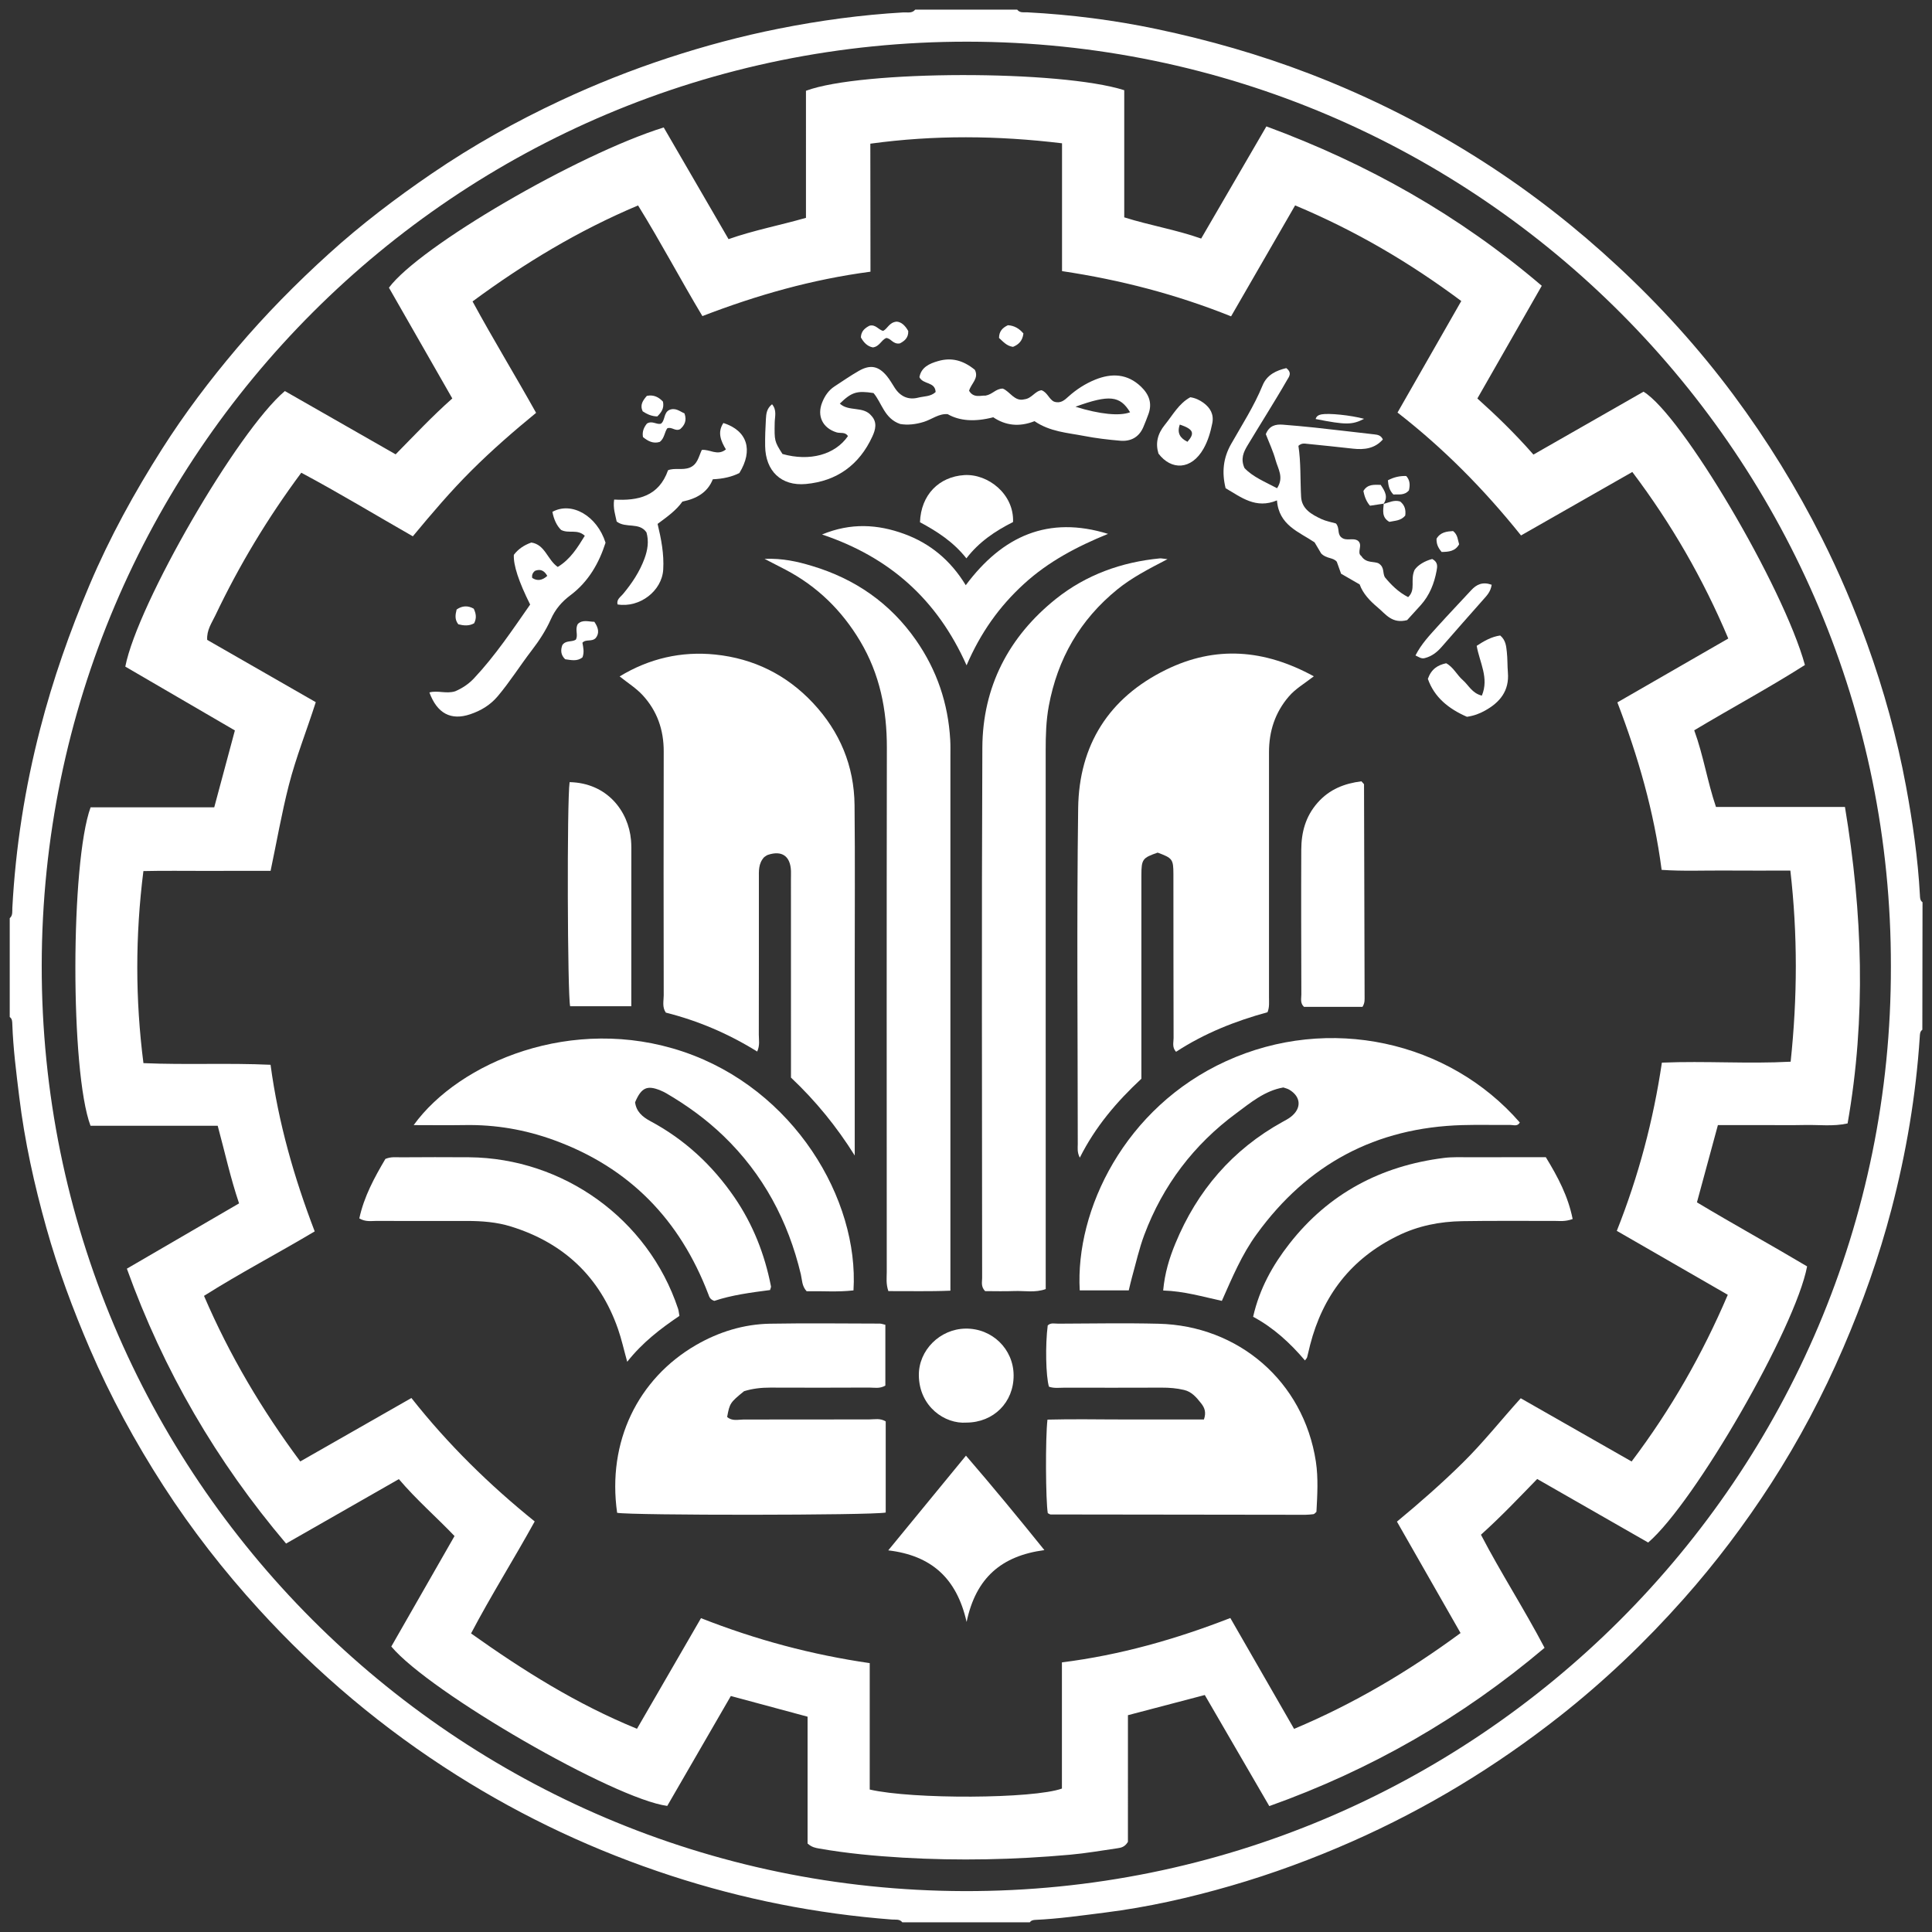 <?xml version="1.0" encoding="utf-8"?>
<svg version="1.1" id="Layer_1" xmlns="http://www.w3.org/2000/svg" xmlns:xlink="http://www.w3.org/1999/xlink" x="0px" y="0px"
	 viewBox="0 0 5400 5400" style="enable-background:new 0 0 5400 5400;" xml:space="preserve">
<rect x="0" y="0" width="5400" height="5400" fill="#333333" stroke="none"/>
<g fill="white">
	<path d="M5373,2878.2c-7,5-6.7,12.7-7.2,20c-10.7,163.3-37.8,323.7-79.2,482c-34.6,132.3-80.2,260.5-134.2,386
		c-57.1,132.6-124.3,259.7-202.5,380.8c-73.3,113.5-154.6,221.2-244.4,322.3c-105.7,119.1-220.4,228.6-345.4,327.1
		c-179.2,141.1-372.4,258.5-581.4,350.8c-110.2,48.7-222.9,90.2-338.2,123.6c-115.2,33.4-232.6,59.9-352,74.9
		c-64.7,8.1-129.4,17.5-194.6,20.4c-5.9,0.3-11.8,1.4-15.5,6.8h-356.4c-7.6-9.8-18.9-6.9-28.8-7.7
		c-210.8-16.2-416.4-56.8-617.7-122.5c-211.3-68.9-410.6-162.1-598.4-280.6c-205.7-129.7-389.9-284.6-553.7-464.3
		c-98.2-107.7-187.5-222.3-266.4-344.4c-78.8-122.1-148.3-249.7-205.9-383.6c-47.5-110.5-89.3-222.9-121.7-338.6
		c-33.6-119.9-60.5-241.4-75.6-365.2c-8.3-67.7-17-135.3-19.4-203.5c-0.3-7.2-0.1-14.9-7.2-19.9v-276.2c9.2-8,6.7-19.1,7.3-29.1
		c9.1-169.2,35.2-335.6,77.7-499.8c35.6-137.9,82.6-271.7,138.2-402.8c56.3-132.9,125.5-258.6,202.7-380
		c62.8-98.8,133.5-192.3,209.3-281.7c79.7-94,166.1-181.6,257.3-264.2c90.1-81.7,186.9-155.2,287.4-223.8
		c114-77.8,234.2-145.2,359.3-203.7c97.9-45.8,198.3-85.7,301.4-119.5c101.6-33.3,204.4-60.9,309.1-81.7
		c114.8-22.9,230.8-38.6,347.9-45.4c11.3-0.7,24.2,3.4,33.2-7.7h285.1c7.6,9.9,18.9,7,28.8,7.5c121.6,6.4,242.3,21.7,361.3,46.8
		c145.1,30.6,287.3,71.2,426.2,124.5c172.5,66.2,336,149.2,490.9,249c132.3,85.2,255.9,182.1,371.4,289.5
		c118.8,110.4,227.3,230.1,323.8,360c93.9,126.3,176.2,260,247.1,400.9c48,95.6,89.8,193.8,126,294.1
		c46.8,129.7,83.6,262.7,108.8,398.5c18.6,100.6,33.3,201.9,38.8,304.1c0.4,7.3,0.1,14.9,7.3,19.9L5373,2878.2L5373,2878.2z
		 M5285.1,2701.6C5287.6,1280.6,4134,118.3,2704.9,116.5c-1431.2-1.7-2586.6,1157.2-2588.3,2582
		c-1.7,1427.6,1156.5,2583.6,2578.5,2587.2C4124.9,5289.2,5287.9,4125.4,5285.1,2701.6z"/>
	<path d="M4735.4,2041.2c25.9,70.9,36.6,142.9,60.8,214.3h360.5c49.2,295.7,59.5,588.3,7.4,884.5c-40.2,9-80.1,3.5-119.5,4.4
		c-40.1,0.9-80.2,0.2-120.3,0.2h-122.7c-19.6,72.2-38.5,141.8-58.6,216c101.8,61.1,206.4,118.6,307.9,179
		c-32.6,172.1-313.8,659.9-444.2,771.8c-102.4-58.6-205.2-117.5-310.2-177.6c-50.8,52.2-100.4,104.7-157.2,155.8
		c55.4,106.5,120.6,207.1,177.8,316.1c-230.2,194.6-485,341-769.4,442.4c-60.6-104.3-119.2-205.4-180.3-310.5
		c-71.4,18.7-142.2,37.3-214.8,56.4V5148c-8.9,14.8-19.4,16.5-29.6,18c-44.1,6.3-87.9,14.1-132.2,18c-155.4,14-311.3,17.3-467.1,8.2
		c-78.3-4.6-156.7-11.9-234.2-25.5c-10.3-1.8-20.5-3.5-32.3-14v-354.5c-72.4-19.5-142.1-38.3-214.5-57.8
		c-59.7,103.2-118.9,205.5-177.7,307.2c-148.8-19.9-662.8-316.2-771.3-445.5c58-101.3,116.6-203.8,176.7-308.8
		c-50.8-53.2-105.7-100.5-155.6-159.1c-104,59.4-207.7,118.6-315.2,180.1c-194.2-229.2-342.4-483.1-445-768.3
		c104.4-60.8,207.7-120.9,313.6-182.5c-24-70.7-39.6-142.7-59.7-216.9H253c-56.9-151.2-56-735.8,0.2-890.1h345.6
		c19.8-73.6,38.5-143.3,57.7-214.9c-103.4-60.2-205.4-119.7-306.3-178.4c34.1-175,312.9-657.3,446-770.2
		c101,57.7,203.5,116.3,309.6,176.9c51.7-52.4,102-106.3,158.4-156.2c-60.2-105.1-118.9-207.8-177.1-309.6
		c85.5-115.3,525.6-372.1,768-447.9c59.3,102.3,119.3,205.5,181.2,312.2c69.8-24.6,142.2-38.3,216.4-59.5V253.7
		c155.6-57.9,710.5-58.5,889.6-1.6v355.4c71.9,22.7,143.6,34.2,215,59.3c60.3-103.7,120.3-207,182.3-313.5
		c283.3,104.4,539.3,248.9,769.7,445.5c-60.5,105.9-119.1,208.5-180,315c54.4,48.8,106.2,99.2,156.7,156.8
		c103.7-59.2,206.1-117.8,307.7-175.8c107.1,64.8,390.7,544.6,451.1,763.9C4946.3,1921.4,4842.3,1977.3,4735.4,2041.2L4735.4,2041.2
		z M2433,759.4c-163.6,21.6-317,65.3-469.8,124.1C1902,781.4,1847,676.9,1783.4,574.2c-166.8,70.4-316.9,160.9-462.6,268.3
		c57.8,106.4,119.4,207.1,177.6,311.4c-63.7,52.2-123.8,104.6-180.5,161.1c-57.8,57.5-110.5,119.5-164,184
		c-104.4-59.5-205.3-120.9-311.8-177.7c-94.7,127.6-173.8,259.3-240.2,398.8c-9.9,20.9-24.5,40.7-22.8,68.4
		c101.1,58,202.4,116,303.5,174.1c-25.6,80.1-55.4,154.2-75.3,232c-20.1,78.5-33.9,158.4-51,239.5c-61.7,0-119.5-0.2-177.2,0.1
		c-59,0.2-118-1-178.3,0.5c-22.9,181.8-22.7,358.6,0.1,536.8c120,5.2,236.5-0.9,355.3,4.6c21.9,162.6,65.9,315.6,123.4,465.7
		c-104.4,62.2-209.2,116.8-309.4,180.2c71.8,166.9,161.4,317.9,269,462.8c104.7-59.8,207.2-118.3,310.7-177.3
		c103.2,130.7,218.4,243.1,344.6,345c-58.7,106.4-121.9,206.5-177.9,313c146.8,104.4,295.6,197.8,463.8,266.5
		c60-103.7,118.9-205.5,178.9-309.2c154.7,60.9,310.2,102.3,471.6,125.7c0,62.1,0,119.9,0,177.7s0,117.9,0,175.6
		c120,27.8,457.6,26.1,537.2-2.7v-352.7c163.2-20.5,317.9-64.6,470.7-124c60.3,104.8,118.4,205.9,178.2,309.9
		c166.9-70.2,319.1-160.2,465.3-267.9c-59.9-104.9-118.5-207.5-177.8-311.4c64.6-53.5,125.7-107.1,183.7-164.3
		c57.8-56.9,108.1-120.7,162.3-180.5c105.3,60.1,206.7,117.9,309.9,176.7c110.3-146.1,197.7-299.5,268.8-465.9
		c-105.4-60.7-207.6-119.7-310.2-178.7c61.2-154.1,102.2-309.7,126-470.2c122-5,240.1,3.8,359.9-2.6
		c19.1-180.3,19.7-355.6-0.8-534.2c-63.3,0-122.4,0.4-181.6-0.1c-58.8-0.5-117.7,2.3-178.2-1.9c-21.3-163.2-65.6-316.3-123.7-468.1
		c103.9-59.8,206.2-118.7,310-178.5c-70.8-168-159.3-321-268.2-465.5c-105.7,60.3-208.2,118.7-311.1,177.4
		c-103.7-129.5-216.9-243.8-345.2-343.5c59.3-103.8,117.3-205.2,178.2-311.7c-144.3-107.6-296.3-196.9-464.4-267.3
		c-60.5,104.8-119.4,206.9-179,310.1c-153.7-61.6-309.5-102-472.5-126.4V400.5c-180.6-21.8-356.9-23.4-535.8,1.1L2433,759.4
		L2433,759.4z"/>
	<path d="M3672.2,1890.3c-26.6,20.6-51.3,34.7-69.9,56.4c-38.5,44.8-55.4,97.2-55.4,155.6c-0.1,185.4,0,370.9,0,556.4
		c0,43.1,0.1,86,0,129.1c-0.1,13.2,1.7,26.5-4.1,41.4c-89.6,24.5-175.9,58.5-255.7,110.6c-11.6-12.4-6.9-26.2-6.9-38.3
		c-0.5-152.9-0.3-305.6-0.5-458.5c-0.1-41.5-2.7-44.6-44-59.9c-42.3,14.7-45.4,18.3-45.5,63.3c-0.2,173.5,0,347.2,0,520.7
		c0,16.2,0,32.4,0,48c-69.1,64.4-128.4,133.7-172.1,220.6c-7.9-15.4-5.7-26.9-5.7-37.8c-0.1-313-3.1-626.1,1.1-939.1
		c2.4-175.9,85.3-308.4,245.6-386.9C3397.6,1804,3533.8,1814.7,3672.2,1890.3L3672.2,1890.3z"/>
	<path d="M2210.8,3011.9c0-13.5,0-28.2,0-43c0-170.7-0.1-341.4-0.1-512c0-7.4,0.3-14.9,0.1-22.3c-1.5-41.7-25.2-58.4-64.6-45.2
		c-4.1,1.4-7.5,4.7-10.3,6.3c-16.6,17.9-14.8,39.1-14.8,59.8c0,145.4,0.1,291-0.2,436.4c0,14.6,3.4,29.5-4.5,47.2
		c-80.1-49.8-165.2-86.1-255.4-108.8c-10.8-15.7-5.9-32.6-5.9-48.3c-0.3-227.1-0.6-454.2,0-681.3c0.2-60.8-18.4-114.1-59.5-158.3
		c-17.9-19.2-41-33.7-63.7-51.8c82.7-50.2,172.4-70.9,267.5-61.1c107,11.1,199,56.4,273,135.4c75.1,80.2,115,175.8,116.1,285.6
		c1.6,152.9,0.4,305.7,0.5,458.7c0,158.8,0,317.6,0,476.5c0,14.7,0,29.3,0,44C2338.6,3149.2,2280.3,3077.5,2210.8,3011.9
		L2210.8,3011.9z"/>
	<path d="M1775.1,3080.9c3.3,26,20.5,40.8,42.5,52.6c96,51.3,173.5,123.3,235,212.8c51.9,75.7,84.8,159.3,102.3,249.1
		c0.5,2.5-1.3,5.4-2.6,10.3c-53.2,6.9-107.2,14-155.7,30.3c-12.1-4-14-11-16.6-18.1c-79.4-208.4-220.5-354.5-431.8-431.3
		c-80.6-29.3-163-43.4-248.4-42c-47.3,0.8-94.6,0.1-143.6,0.1c127.3-176.1,443.9-309.5,753.1-205.3
		c310.2,104.5,492,413.2,476.2,667.3c-43.7,5.1-87.7,1.5-131,2.3c-13.4-14.4-12.5-31.7-16.1-47.1
		c-35.6-149.4-105.1-279.7-216.1-386.8c-48.2-46.5-102.2-85.6-160.1-119.4c-5.1-3-10.5-5.5-16-7.8
		C1808.7,3032.3,1792.5,3039.9,1775.1,3080.9L1775.1,3080.9z"/>
	<path d="M3415.1,3636c-53.6-11.7-105.8-27.2-164-29c4.4-48.7,17.4-91.1,34.2-131.6c60.9-147.5,159.5-262.4,300-340
		c7.8-4.3,15.8-8.4,22.8-13.9c30.3-23.7,28.5-56-4.4-75.7c-4.9-3-11-4.2-16.7-6.3c-52.2,9.1-91.6,42.5-131.6,72.1
		c-118.7,87.6-204.9,201.1-256.9,339.4c-14.6,38.7-23.5,79.5-34.7,119.4c-3.2,11.3-5.6,22.9-8.9,36.3h-137
		c-12.8-224.8,125.9-511.7,409-640.7c288.1-131.4,623.2-56.2,821,171.4c-6.5,12-17.9,6.7-27.1,6.8c-44.6,0.5-89.1-0.8-133.6,0.5
		c-241.6,6.9-432.6,108.8-574.6,304.6C3470.9,3506.3,3444.4,3570.2,3415.1,3636L3415.1,3636z"/>
	<path d="M2483,3608.7c-7.1-20.9-4.5-37.3-4.5-53.4c-0.1-488.4-0.5-976.8,0.3-1465.2c0.2-106.1-19.7-205.8-74.6-298
		c-51.5-86.3-120.2-153.5-209.2-200.1c-16.9-8.9-34.1-17.5-58.1-30c50.9-1.9,92,7.6,132.5,19.8c120.6,36.1,218.9,104.1,291.2,208
		c58.1,83.6,89.6,176.5,95.3,278.2c0.9,14.8,0.5,29.7,0.5,44.5c0,479.5,0,959,0,1438.5v56.5C2596.8,3610,2541,3608.4,2483,3608.7
		L2483,3608.7z"/>
	<path d="M3263.2,1562.9c-53.6,27.8-99.5,51.5-140.1,84.4c-104.6,85-167.2,194-191.7,326c-7.6,41.1-8.7,82.4-8.7,123.9
		c0.2,483.7,0.1,967.4,0.1,1451.1c0,17.7,0,35.5,0,54.7c-29.7,10.8-59.3,4.4-88.2,5.5c-27.9,1.1-55.9,0.2-81.3,0.2
		c-12.2-13-8.2-25.4-8.2-36.8c-0.2-494.1-1.7-988.2,0.6-1482.2c0.8-170.1,73.6-310.4,206-416.1c83.9-66.9,182.9-102.6,290.2-112.9
		C3246.2,1560.4,3250.6,1561.6,3263.2,1562.9L3263.2,1562.9z"/>
	<path d="M2928.6,4229.3c-5.9-34.4-7-209-0.9-261.4c73-2,146.6-0.3,220.4-0.4c72.4-0.2,144.6,0,216.9,0c7.1-20,1.7-33.2-7.7-45
		c-12.9-16.3-26.1-32.6-48-37.6c-20.4-4.8-40.9-6.5-61.8-6.4c-90.6,0.3-181.2,0.3-271.7,0.1c-14.8,0-29.7,2.4-44-2.8
		c-8.7-30-10.4-116.5-3.4-171.1c8.5-8.4,19.5-4.9,29.4-5c93.6-0.3,187.1-2.1,280.6,0.2c221.9,5.3,405,159.9,439.5,385.2
		c7.1,46.7,4,94.5,1.6,140.5c-2.6,2.5-3.6,3.6-4.7,4.5c-1.1,0.9-2.4,2-3.7,2.1c-7.3,0.7-14.8,1.7-22.1,1.7
		c-237.5-0.2-475.1-0.5-712.6-0.9C2933.7,4232.7,2931.2,4230.4,2928.6,4229.3L2928.6,4229.3z"/>
	<path d="M2474.6,3702.8v169.9c-15.9,9.5-31.1,5.5-45.4,5.6c-92,0.4-183.9,0.5-275.9,0.1c-25.4-0.1-50.2,2.7-73.7,10.1
		c-38.9,31.7-40.1,33.6-47.2,71.9c13.8,12.6,31,7.2,46.5,7.2c117.2,0.3,234.3-0.4,351.5-0.3c14.4,0,29.6-4,45.2,5.6v254.7
		c-38.9,8-712.2,8.3-750.7,0.7c-28.3-199.1,58.5-374.6,219.9-468.5c63.5-36.8,133.4-58.7,207.3-60c102.4-1.8,204.7-0.5,307-0.3
		C2463.3,3699.5,2467.5,3701.2,2474.6,3702.8L2474.6,3702.8z"/>
	<path d="M4395.6,3407.2c-21.1,7.7-35.9,5.3-50.6,5.3c-86,0.3-172.2-0.8-258.2,0.7c-62.6,1.1-122.6,12.7-180.3,41
		c-130,63.8-209,166.5-244.7,304.9c-3,11.5-5.3,23.2-8.4,34.6c-0.7,2.5-3,4.6-6,8.8c-41.6-49-88.2-91.7-144.9-122.1
		c18-79,54.9-144.6,101.6-204.3c109.7-140.3,255.6-217.4,431.3-239.6c23.5-3,47.4-1.9,71.2-2c71.1-0.2,142.2-0.1,214-0.1
		C4354.2,3289.4,4383,3343.6,4395.6,3407.2L4395.6,3407.2z"/>
	<path d="M1004.3,3405.5c13.2-61.5,42.8-115.3,72.9-166.3c16-6.6,29.6-4.4,42.8-4.5c63.8-0.3,127.6-0.7,191.4-0.1
		c261.9,2.4,499.9,171.2,583.8,423.3c1.8,5.4,2.2,11.4,3.8,20.1c-52.4,35.4-102.9,73.8-145.9,128.2c-9.5-34.1-15.9-63.4-25.7-91.5
		c-50.9-146.2-152.3-241-299.3-286.6c-39.6-12.3-81.3-15.5-123-15.5c-84.5,0.1-169.2,0.2-253.7-0.1
		C1036.9,3412.6,1021.8,3415.6,1004.3,3405.5L1004.3,3405.5z"/>
	<path d="M2891.5,1177.2c-42.8,16.9-81,12.2-115.3-10.9c-51.6,13.4-94,10.4-127.4-8.7c-24.5-2.1-44,14.4-66.2,21.4
		c-23.4,7.4-46.2,9.6-66.5,6.1c-44.6-15.2-51.2-59.2-74.6-86.5c-46.4-7.2-61.2-2.7-94.2,29.5c25.2,23.4,65.8,6.1,88.4,34.1
		c16.7,18.1,11.4,38.7,2.6,57.7c-36.5,79.5-99.1,124.9-185.9,132.9c-68.8,6.3-112.7-36.1-113.8-105.7c-0.4-25.2,0.6-50.5,2.1-75.6
		c0.8-14.3,1.8-29.3,17.2-41.6c14,16.7,7.7,34.7,7.4,51.1c-0.9,50.9-0.9,52.5,21.7,87.9c76.2,21.4,146.8,2.3,183-49.9
		c-7.5-12.6-21.1-7.2-31.7-10.5c-39-12-55.5-45.8-40.3-83.7c7.3-18.3,18-34.1,34.8-45c22.4-14.6,44.4-29.9,67.5-43.1
		c32.1-18.4,55-13.9,78.4,14.3c8.4,10.2,15,22.1,22.3,33.3c15.5,23.9,37.9,34.1,65,27.2c16.5-4.2,35.7-2.8,49.1-15.8
		c-1.5-29.6-34.9-20.2-45.3-41.5c5-27.7,27.8-38,52.2-45c37.4-10.8,69.9-2.3,102.7,24.4c12.2,23.9-10.4,38.2-16.1,58.6
		c12.5,21.3,32.9,12.7,46.2,13.5c19.6-3.5,28.2-19.4,47.9-19.6c19.7,7.4,32.8,37.2,60.3,30c21-2.3,29.4-23.1,48-25.4
		c16.4,5.8,21,25,34.7,31.7c18.4,6.5,29.6-4,40.6-14c22.3-20.1,47.3-36.1,74.8-47.3c45.9-18.6,89.9-16.9,128,19.6
		c22.3,21.4,31.9,46.1,20.9,76.4c-4.6,12.5-9.3,24.9-14.6,37.1c-12.2,28.1-35.1,40.1-64.4,37.6c-34-2.9-68-6.9-101.4-13.4
		C2983,1209.5,2934.7,1206.7,2891.5,1177.2L2891.5,1177.2z M3006,1136.8c68.2,21.3,123.8,26.6,152.6,15.5
		C3130.6,1105.9,3100.6,1102.4,3006,1136.8z"/>
	<path d="M1592.1,2186.1c104.5,2.2,164.5,80.7,171.6,162c1.2,13.3,0.9,26.6,0.9,40c0,126,0,252.1-0.1,378.1c0,14.6,0,29.1,0,46.3
		h-170.9C1586.1,2782.5,1584.3,2239.6,1592.1,2186.1L1592.1,2186.1z"/>
	<path d="M3808.2,2814.2h-163.5c-11.3-10.6-7.4-23.2-7.4-34.6c-0.3-134.9-0.8-269.9-0.2-404.8c0.2-48.3,11.8-92.6,45.4-130.9
		c33.8-38.4,75.7-54.1,122.7-60.1c2.9,3.2,4,4.3,4.9,5.3c0.9,1.1,2.4,2.4,2.4,3.6c0.6,197.1,1.2,394.3,1.6,591.4
		C3813.9,2793,3815.6,2802.1,3808.2,2814.2L3808.2,2814.2z"/>
	<path d="M2701.6,1859.6c-82.1-184.1-215-302.2-404-365.7c81-33.4,155.8-28.5,229.6-1.6c72.7,26.5,130.1,74.2,172.1,143.4
		c102.8-138,230.8-195.1,397.7-143.5c-85.8,35-166.7,77.1-235.6,140.4C2793,1695.2,2740.7,1768.7,2701.6,1859.6L2701.6,1859.6z"/>
	<path d="M3800.3,1633.5c-18.3-10.6-34.9-20.1-51.9-29.9c-4.2-11.6-8-22.6-12-33.4c-10.3-12.9-28.8-7.7-43.8-23.4
		c-3.8-6.2-10.5-17.6-18.3-30.9c-43-29.1-100.1-47.6-105.1-117.3c-59.3,24.8-100.3-8.9-143.6-34c-11.1-45.1-6.4-84.9,15.1-123
		c30.7-54.2,64.5-106.4,88.2-164.3c12.3-30.1,38.8-41.9,66.3-48.4c17.3,13.4,7.3,24.5,2,33.7c-18.4,32.2-37.9,63.7-57.2,95.4
		c-17.7,29.1-35.8,58-53.3,87.3c-10.8,18.1-19.8,36.9-8.4,62.8c23.1,24.8,57,38.4,91.1,56.5c19.9-30,2.6-54.3-3.9-77.9
		c-6.9-25.4-18.4-49.6-27.5-73.2c9.5-23.8,27.2-28.2,47.8-26.5c29.5,2.4,59,4.9,88.5,8.1c55.9,6.1,111.9,12.7,167.8,19.1
		c8.9,1,17.7,2.6,23,14.1c-22.4,25.5-51.7,29.3-83.7,25.7c-42.7-4.8-85.4-9.2-128.2-13.5c-7.1-0.7-14.8-2.6-24.1,5.6
		c7.1,45.6,4.9,94.1,7.5,142.3c1.8,34.5,29.6,49.6,56.8,62.4c13.2,6.1,28.1,8.6,40.5,12.3c11.1,12,3.2,28.5,14.6,38.3
		c13.6,12.5,32.3,0.6,46.6,9.7c15.7,12.2-4.2,33.2,9.7,42.9c13.8,21.8,37.2,13.9,49.1,21.1c16.2,10.9,10,25,16.6,38
		c16.9,20.5,37.2,41.5,65.3,55.9c22.5-21,4.9-47.4,18-76.1c8.9-13.3,28-25,49.3-30.5c16.8,8.9,14.3,21.5,12.2,33
		c-6.6,35.5-19.6,68.4-44.1,95.8c-13.8,15.4-27.8,30.6-38.2,42c-42.3,11.3-60.3-17.2-82.1-35.2
		C3829.4,1679.9,3809.6,1659.6,3800.3,1633.5L3800.3,1633.5z"/>
	<path d="M2701.7,4533.4c-27.9-123.3-99.3-185.8-219-200.1c73.7-89.7,143.6-175,217.2-264.7c74.8,86.7,145.6,172.6,219.2,264
		C2800.3,4348.4,2727.7,4409,2701.7,4533.4L2701.7,4533.4z"/>
	<path d="M1272.4,1932.1c20.9-9,37.9-20.8,52.3-36c60-63.9,108.2-136.4,157.1-206.4c-31.9-63.7-47.1-110-45.6-138.9
		c11.7-15.6,27.9-27,48.9-34.4c38.7,5.8,44.7,48.1,73.8,68.2c34.9-21,55.2-53.8,75.6-87.1c-21.3-19.7-44.4-5.2-66.2-16.3
		c-12.7-12.3-20.6-30.4-24.3-50.6c54.1-29.7,124.9,11.3,148.5,86.3c-18.1,56.6-47.4,108.7-97.9,146.6
		c-24.3,18.2-42.5,39.2-55.1,67.6c-13.8,30.9-32.5,59.7-53.4,86.8c-32.5,42.3-60.7,87.6-95.2,128.4c-20.9,24.7-47.1,40.2-77,50.2
		c-53.5,18-92.2-2.4-113.7-61.1C1223.4,1928.9,1247.3,1940.1,1272.4,1932.1L1272.4,1932.1z M1529.7,1609.6
		c-9.4-16.5-20.7-19.4-34.3-14.1c-6.8,5.5-9.4,12-7.8,19.9C1501.6,1624.5,1515.6,1622.5,1529.7,1609.6z"/>
	<path d="M2701.2,3976.2c-60.2,4.5-131.8-44.4-133-131.7c-1-70.4,59-130,130.5-131c74.2-1.1,134,57,134.4,130.5
		C2833.6,3919.5,2777.2,3975.9,2701.2,3976.2L2701.2,3976.2z"/>
	<path d="M2066.5,1322.2c-20.9,10.5-45.6,16.2-74.2,17.4c-14.5,36.9-45.5,54.4-84.9,62.3c-17.7,25.1-43.3,43-69.4,62.4
		c10.2,42.6,18.3,84.4,15.7,127.7c-3.5,59.6-65.7,107.6-127.7,97.4c-3.3-14.3,8.5-20.8,15.6-29.4c24.8-29.9,46-61.6,59.6-98.3
		c9-24.5,12.9-48.5,5.7-73.7c-20.3-29.5-57.4-10.5-83.3-30.3c-3.5-18-10.7-37.2-7-61.4c66.5,3.8,124.7-8.7,150.6-82
		c18.5-7.3,40.1,0.4,59.8-7c22.6-8.6,25.6-30.6,34.5-49.7c22.2-2.7,43.6,17.8,67.4-1.5c-13.4-22.5-24.8-47.3-7-73.8
		C2089,1203.6,2105.9,1258.3,2066.5,1322.2L2066.5,1322.2z"/>
	<path d="M2831.5,1459.1c-49.9,25.2-94.8,55.2-130.4,101.5c-36.9-46.7-82.9-75.8-129.7-100.9c2.6-76.9,53.4-127.3,123.8-131.8
		C2761.4,1323.8,2834.7,1381,2831.5,1459.1L2831.5,1459.1z"/>
	<path d="M4100.2,2003.5c-51.4-22.4-91.2-54.5-109.3-106.1c9.8-27.5,27.5-38.5,51.2-43.6c20.6,11.2,30,32.9,46.6,47.2
		c16.2,14.1,25.5,36.5,53.1,43.3c20.7-49.3-6.3-92.6-14.4-139.2c20.1-13.3,41.2-25.4,65.7-28.9c15.7,13.2,16.7,30,18.5,45.7
		c2.2,19.1,1.4,38.5,3,57.7c4.3,51.4-22.6,83.9-64.6,106.9C4135.8,1994.4,4120.7,2000.4,4100.2,2003.5L4100.2,2003.5z"/>
	<path d="M3327,1110.3c13.9,2.1,25.9,7.7,36.6,15.5c19.2,14.1,29.7,32.2,24.8,57.2c-5,24.8-11.9,48.8-24.4,70.9
		c-34.1,60.4-90.5,61-126.1,13.8c-8.7-29.1-2.7-55,18-80.5C3278.1,1159.9,3294.7,1127.9,3327,1110.3L3327,1110.3z M3319,1234.8
		c21.3-24.2,16.7-35.3-21.4-48.1C3289.2,1210.2,3298.4,1224.8,3319,1234.8z"/>
	<path d="M4169.3,1634.4c-2.9,19.6-13.4,30-23.1,41c-39,44.2-78.2,88.2-116.8,132.8c-13,14.9-27.5,26.2-47,31.2
		c-10.1,2.6-16.4-3-26.1-7.4c16.5-32.5,39.9-56.7,62.3-81.6c30.6-33.9,62.2-66.9,93.2-100.5
		C4126.8,1633.5,4143.9,1625.3,4169.3,1634.4L4169.3,1634.4z"/>
	<path d="M2439.7,971c-15.1-2.7-25.8-13.7-33.5-28c0.6-18.1,12.1-26.4,24-32.6c17.2-4.5,24.6,11.1,38.1,14.5
		c12.5-5.9,16.7-23.9,37.8-25.9c13.3,0.7,24.3,11.4,32.5,26.3c0.8,19.9-12,28.6-23.4,34.5c-19.1,3.5-25-14.6-38.3-15.1
		C2462.9,950.7,2458.4,968.6,2439.7,971L2439.7,971z"/>
	<path d="M1627.9,1796.5c2.4,13.3,5.6,26.2,0.2,40.7c-14.7,12.1-31.8,7.7-48.5,5.4c-13-12.6-12.6-26.3-7.9-39.5
		c9.7-14.2,25.6-7.7,37.6-15.1c7.8-12.8-3.3-28.5,5.8-44c13.3-13.1,30.5-6.1,46.1-6.1c11.6,17,14.6,31.6,4.1,45.2
		C1654.2,1794.9,1637.5,1785.4,1627.9,1796.5L1627.9,1796.5z"/>
	<path d="M1865,1197.2c-7.9,11.2-7.8,27.7-20.8,37.9c-18.3,5.8-33.2-2.1-47.1-13.5c-3-16.6,3.9-28.8,11.2-37.8
		c15.1-8.8,25.5,3.4,38.8,0.6c12.5-8.9,7.2-30.6,23.7-38.6c17.4-7.4,29.7,4.4,42.3,9.6c7.6,20.9-0.6,33.9-11.7,43.8
		C1887.6,1207,1877.9,1191.9,1865,1197.2L1865,1197.2z"/>
	<path d="M3867.6,1407.7c-12.8,2-25.6,3.9-38.4,5.8c-9.2-10.4-15.3-24.2-18.4-41.2c11.6-19.8,30.3-17.3,48.2-17.1
		c12.6,18.3,21.5,34.5,7.6,53.6L3867.6,1407.7L3867.6,1407.7z"/>
	<path d="M2860.5,932.1c-2.5,20.5-13.2,30.9-29.1,37.4c-17.9-2.4-27.9-15-39.1-24.9c0.2-19.2,10.1-28.5,24.8-35.6
		C2835.4,910,2849.3,918.8,2860.5,932.1L2860.5,932.1z"/>
	<path d="M3866.6,1408.7c15.4-4.2,30.3-12.3,46.9-7c13.3,10.5,16.2,24,14.2,39.3c-12.1,14.8-28.9,14.2-44.4,17.6
		c-21.9-12.4-17.3-32.1-15.7-51L3866.6,1408.7L3866.6,1408.7z"/>
	<path d="M1853,1122.6c4,19-4.9,30.3-15.8,41.3c-14.9-0.2-28.1-5.7-40.7-14.1c-8.7-17.8,0.4-30.5,11.4-43.3
		C1827.4,1102.4,1841.7,1110.4,1853,1122.6L1853,1122.6z"/>
	<path d="M4029.5,1542.8c-11.6-13.5-14.7-24.3-14.3-37.1c10.9-18.6,29-20.3,46.2-21.4c13.5,10.7,12.9,24.6,16.9,37
		C4067.3,1541.1,4049.2,1542.4,4029.5,1542.8z"/>
	<path d="M3879.2,1342.5c16.1-8.7,33.3-12.7,51.3-12c10.7,11.8,10.9,25.6,7.5,40.1c-12.8,15-29.1,10.5-43.4,11.6
		C3883.5,1370.7,3880.5,1358.4,3879.2,1342.5L3879.2,1342.5z"/>
	<path d="M3812.7,1170.6c-33.3,17.3-51.5,17.1-135.4,0.6c2.1-8.5,8.8-11.5,16.2-13C3713.7,1154.3,3774.6,1160.4,3812.7,1170.6
		L3812.7,1170.6z"/>
	<path d="M1324.1,1701.3c6.5,13.7,8.6,26.2,1.1,40.8c-14.1,8.1-29.4,6.6-44.2,2.8c-10.5-13.5-8.4-26.2-4.7-41.3
		C1291.7,1692.8,1307.8,1692,1324.1,1701.3L1324.1,1701.3z"/>
</g>
</svg>
